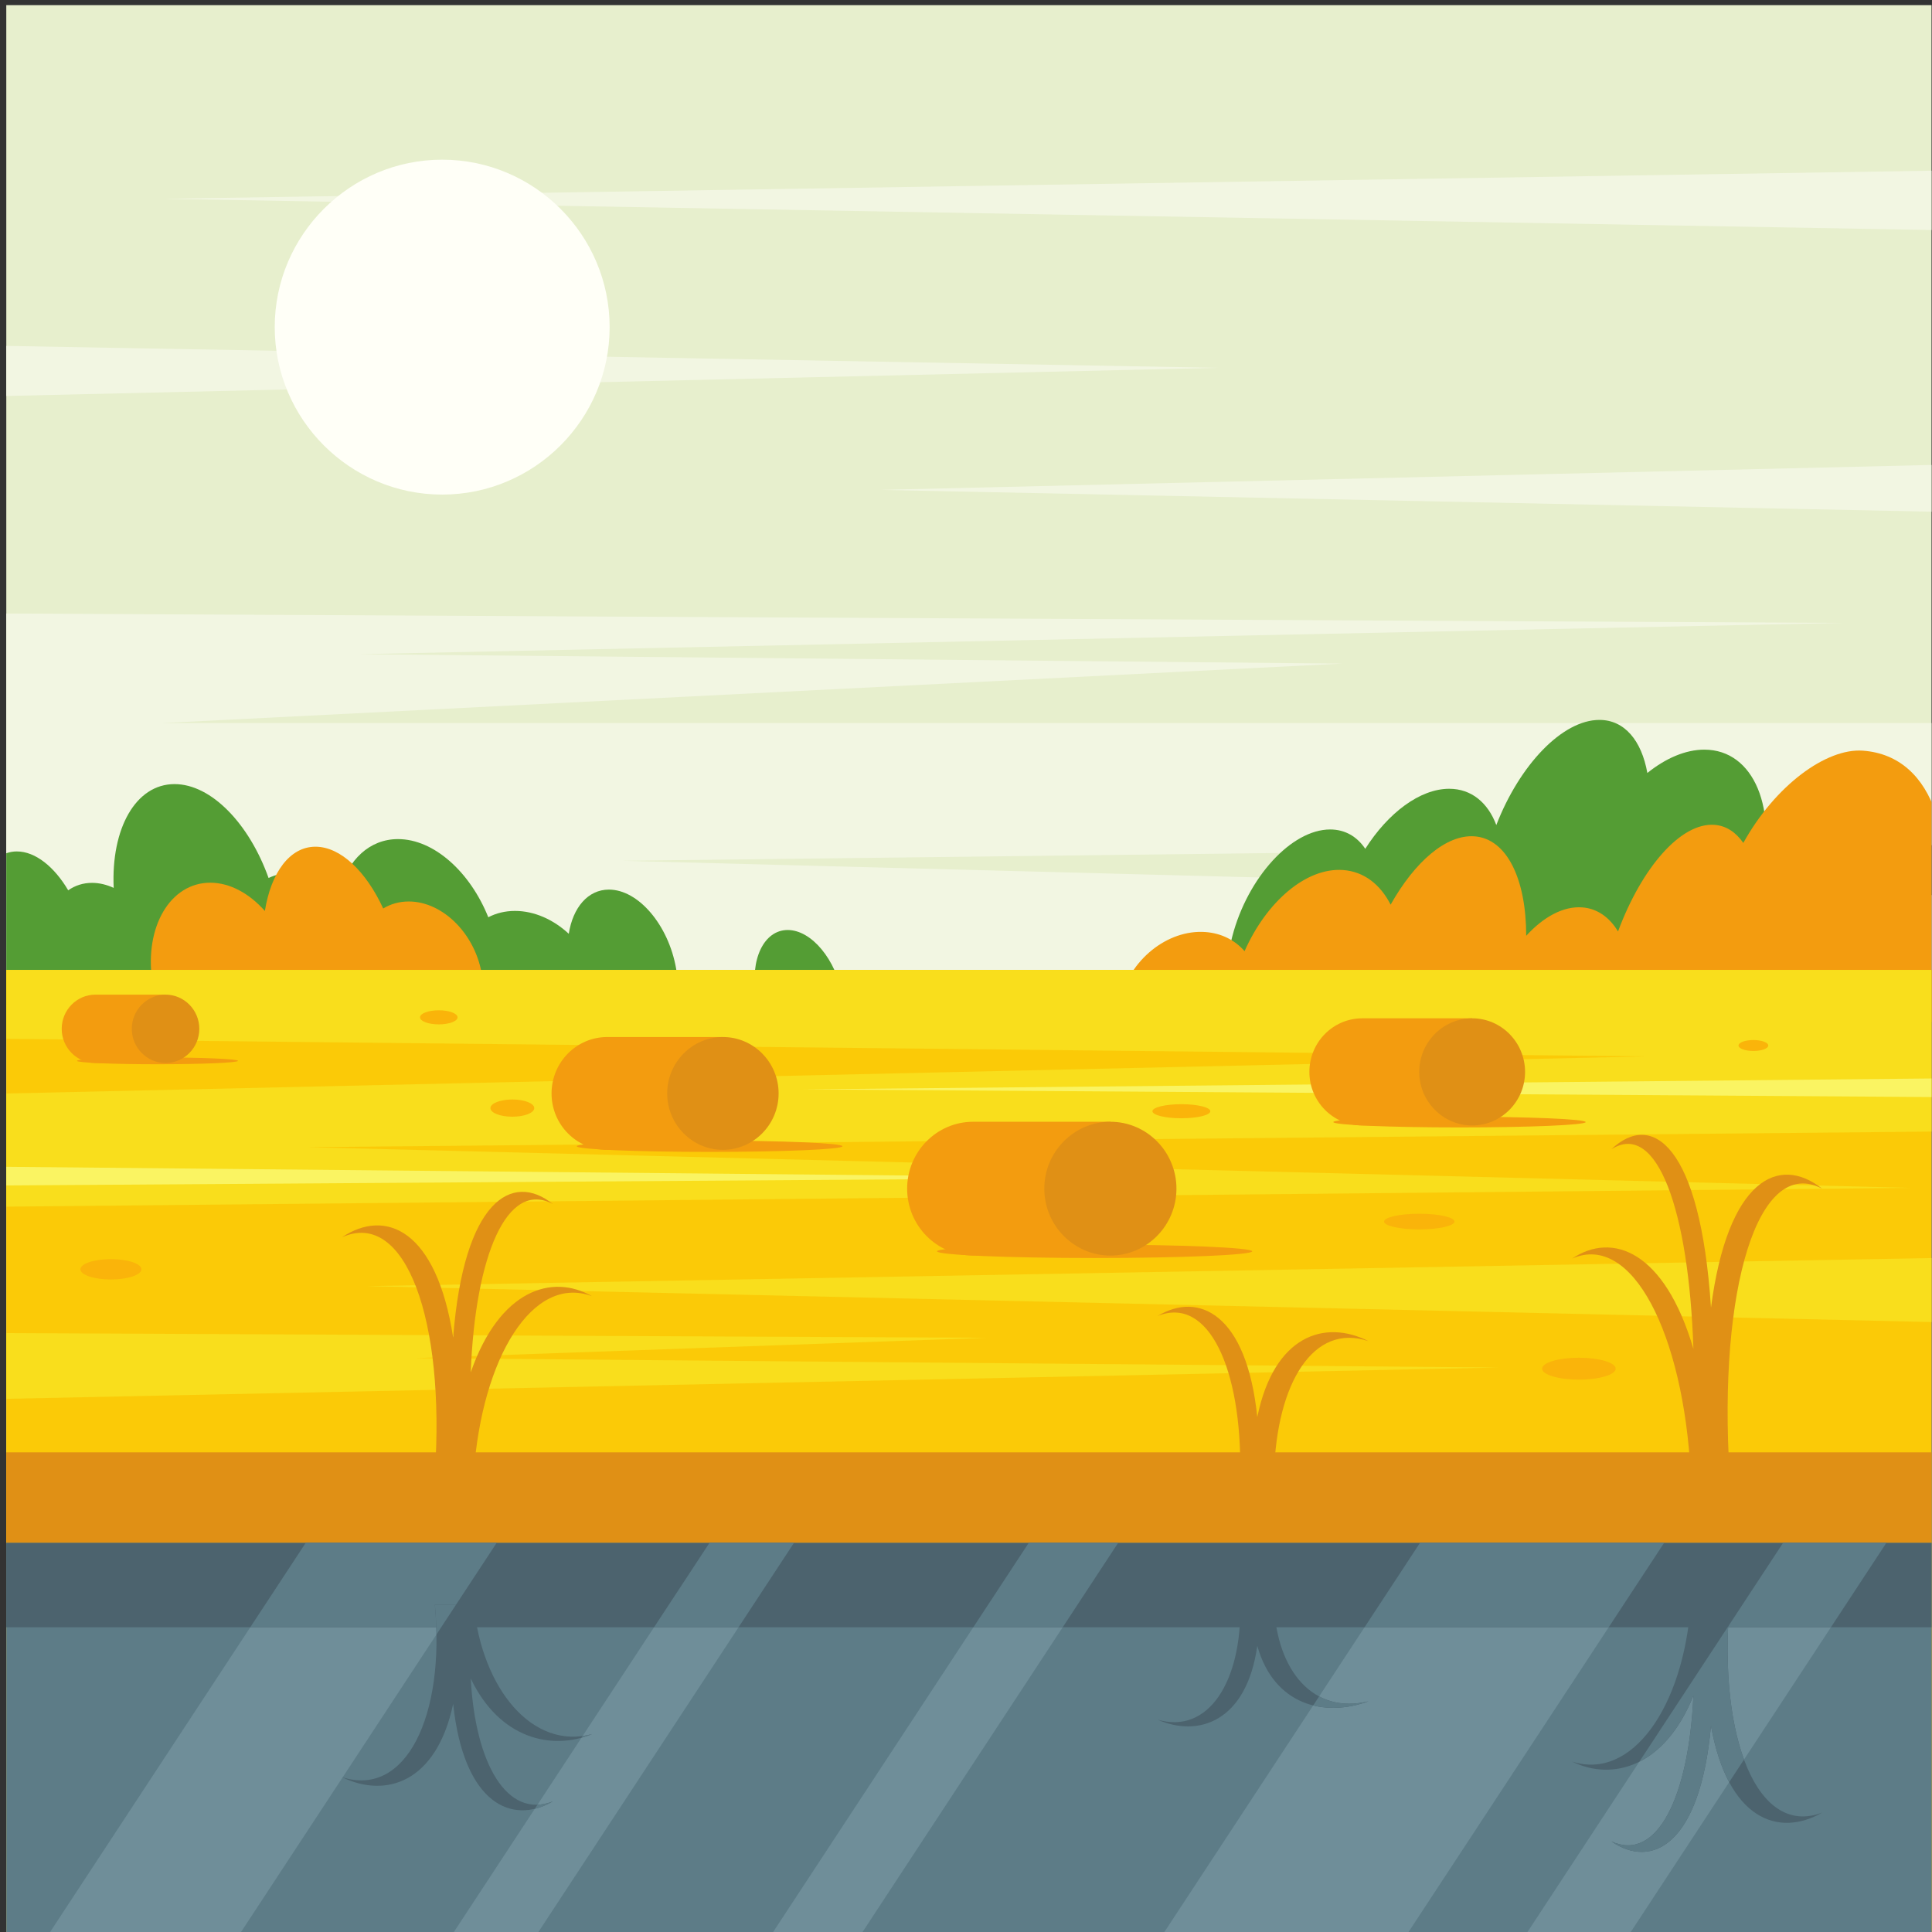 <?xml version="1.0" encoding="UTF-8" standalone="no"?>
<svg
   xmlns:dc="http://purl.org/dc/elements/1.1/"
   xmlns:cc="http://creativecommons.org/ns#"
   xmlns:rdf="http://www.w3.org/1999/02/22-rdf-syntax-ns#"
   xmlns:svg="http://www.w3.org/2000/svg"
   xmlns="http://www.w3.org/2000/svg"
   xmlns:sodipodi="http://sodipodi.sourceforge.net/DTD/sodipodi-0.dtd"
   xmlns:inkscape="http://www.inkscape.org/namespaces/inkscape"
   inkscape:version="1.0 (4035a4fb49, 2020-05-01)"
   inkscape:export-ydpi="54.723389"
   inkscape:export-xdpi="54.723389"
   inkscape:export-filename="C:\Users\steve\Pictures\SEGS\images\inscape\bitmap.png"
   sodipodi:docname="autumn-countryside-publicdomainvectors.org.svg"
   viewBox="0 0 880 880"
   height="880"
   width="880"
   xml:space="preserve"
   id="svg2"
   version="1.1"><rect x="0" y="0" width="880" height="880" fill="#333333" stroke="none"/><defs
     id="defs6"><clipPath
       id="clipPath18"
       clipPathUnits="userSpaceOnUse"><path
         id="path16"
         d="M 0,660 H 660 V 0 H 0 Z" /></clipPath></defs><sodipodi:namedview
     inkscape:current-layer="g14"
     inkscape:window-maximized="1"
     inkscape:window-y="-8"
     inkscape:window-x="-8"
     inkscape:cy="440"
     inkscape:cx="440"
     inkscape:zoom="0.83522727"
     showgrid="false"
     id="namedview4"
     inkscape:window-height="1017"
     inkscape:window-width="1920"
     inkscape:pageshadow="2"
     inkscape:pageopacity="0"
     guidetolerance="10"
     gridtolerance="10"
     objecttolerance="10"
     borderopacity="1"
     bordercolor="#666666"
     pagecolor="#ffffff" /><g
     transform="matrix(1.333,0,0,-1.333,0,880)"
     inkscape:label="autumn-countryside-publicdomainvectors.org"
     inkscape:groupmode="layer"
     id="g10"><g
       id="g12"><g
         clip-path="url(#clipPath18)"
         id="g14"><path
           id="path20"
           style="fill:#e7efcd;fill-opacity:1;fill-rule:evenodd;stroke:none"
           d="m 2.146,-0.929 h 659.342 v 659.34 H 2.146 Z" /><path
           id="path22"
           style="fill:#f2f6e2;fill-opacity:1;fill-rule:evenodd;stroke:none"
           d="M 661.487,601.862 55.908,592.236 661.487,581.541 Z M 2.146,541.97 416.335,534.482 2.146,524.857 Z m 298.682,-49.199 360.659,8.556 V 485.285 Z M 2.146,450.525 629.703,447.317 122.751,436.622 458.58,433.413 55.372,413.092 H 661.487 V 371.381 L 212.59,366.033 661.487,354.269 V 328.74 H 2.146 Z" /><path
           id="path24"
           style="fill:#549d34;fill-opacity:1;fill-rule:evenodd;stroke:none"
           d="m 454.519,376.736 c 5.103,0 9.196,-2.444 11.994,-6.608 7.772,12.24 18.662,20.512 28.683,20.512 7.601,0 13.218,-4.758 16.094,-12.394 7.957,20.542 22.56,35.923 35.232,35.923 8.619,0 14.419,-7.116 16.377,-18.131 6.26,5.026 13.02,7.972 19.476,7.972 16.982,0 25.438,-20.351 18.889,-45.455 -6.549,-25.103 -25.625,-45.454 -42.609,-45.454 -9.717,0 -16.642,6.668 -19.562,17.075 -5.391,-4.708 -11.081,-7.45 -16.429,-7.45 -7.861,0 -13.378,5.923 -15.773,15.326 -7.684,-16.039 -20.762,-27.626 -32.623,-27.626 -6.551,0 -11.629,3.536 -14.747,9.402 -6.837,-9.745 -15.796,-16.154 -24.066,-16.154 -13.207,0 -19.643,16.354 -14.38,36.531 5.264,20.175 20.237,36.531 33.444,36.531" /><path
           id="path26"
           style="fill:#f39c0f;fill-opacity:1;fill-rule:evenodd;stroke:none"
           d="m 661.487,382.229 v -68.308 c -10.971,-23.207 -41.789,-40.767 -54.247,-39.87 -12.459,0.896 -16.262,6.848 -20.692,16.608 -7.546,-12.526 -16.746,-20.304 -24.988,-19.708 -6.722,0.484 -11.583,6.445 -14.09,15.781 -6.93,-11.349 -16.414,-18.574 -25.233,-17.938 -7.967,0.573 -13.609,7.433 -15.847,17.58 -8.037,-13.213 -18.077,-21.455 -27.158,-20.802 -8.868,0.641 -14.845,9.616 -16.896,23.002 -6.818,-7.203 -14.889,-11.374 -22.628,-10.817 -9.962,0.718 -16.972,9.094 -19.369,21.163 -5.52,-5.083 -12.687,-8.041 -19.825,-7.527 -12.957,0.932 -20.915,12.949 -17.778,26.837 3.139,13.889 16.188,24.392 29.145,23.46 5.53,-0.399 10.15,-2.817 13.385,-6.539 7.519,16.941 21.038,28.635 33.679,27.725 7.121,-0.513 12.734,-4.94 16.233,-11.83 8.261,14.689 18.993,24.038 28.645,23.344 11.118,-0.801 17.698,-14.706 17.68,-33.984 5.893,6.452 12.678,10.172 19.111,9.709 5.163,-0.372 9.348,-3.385 12.266,-8.22 8.138,21.858 21.469,37.247 32.942,36.42 3.976,-0.285 7.299,-2.489 9.871,-6.172 10.955,19.737 28.392,32.416 40.837,31.52 12.447,-0.895 20.824,-8.914 24.957,-21.434" /><path
           id="path28"
           style="fill:#549d34;fill-opacity:1;fill-rule:evenodd;stroke:none"
           d="m 269.154,342.383 c 8.154,0 16.545,-10.131 18.742,-22.627 2.193,-12.495 -2.636,-22.624 -10.79,-22.624 -8.155,0 -16.544,10.129 -18.741,22.624 -2.195,12.496 2.636,22.627 10.789,22.627" /><path
           id="path30"
           style="fill:#549d34;fill-opacity:1;fill-rule:evenodd;stroke:none"
           d="m 5.774,369.227 c 6.311,0 12.805,-5.263 17.53,-13.281 2.327,1.633 5.072,2.544 8.133,2.544 2.497,0 4.997,-0.607 7.41,-1.718 -0.934,20.255 7.494,35.465 20.791,35.465 12.548,0 25.516,-13.541 32.133,-32.084 2.415,1.155 5.134,1.787 8.088,1.787 5.668,0 11.287,-2.323 16.092,-6.213 2.992,10.65 10.304,17.718 20.045,17.718 12.276,0 24.64,-11.227 30.854,-26.706 2.669,1.391 5.746,2.163 9.122,2.163 6.647,0 13.186,-2.988 18.377,-7.814 1.395,8.943 6.528,15.1 13.714,15.1 10.063,0 20.344,-12.074 22.962,-26.968 2.615,-14.894 -3.422,-26.969 -13.487,-26.969 -4.813,0 -9.676,2.765 -13.726,7.275 -2.683,-8.081 -9.554,-13.547 -18.542,-13.547 -7.431,0 -14.727,3.733 -20.152,9.592 -3.776,-5.278 -9.202,-8.439 -15.716,-8.439 -8.863,0 -17.772,5.852 -24.379,14.931 -3.474,-4.745 -8.726,-7.646 -15.058,-7.646 -6.789,0 -13.508,3.333 -18.84,8.701 -3.654,-6.393 -9.107,-10.235 -15.79,-10.235 -6.671,0 -13.461,3.83 -19.354,10.201 -2.567,-6.894 -7.799,-11.352 -14.574,-11.352 -6.216,0 -12.451,3.755 -17.291,9.698 -2.109,-2.033 -4.688,-3.178 -7.631,-3.178 -4.986,0 -10.087,3.286 -14.339,8.621 v 51.725 c 1.135,0.412 2.347,0.629 3.628,0.629" /><path
           id="path32"
           style="fill:#f39c0f;fill-opacity:1;fill-rule:evenodd;stroke:none"
           d="m 71.841,358.545 c 6.742,0 13.374,-3.687 18.666,-9.655 2.093,13.084 8.486,21.956 17.284,21.956 8.607,0 17.329,-8.49 23.148,-21.11 2.535,1.534 5.483,2.393 8.722,2.393 11.847,0 23.083,-11.466 25.095,-25.61 2.013,-14.145 -5.961,-25.61 -17.809,-25.61 -3.724,0 -7.388,1.132 -10.724,3.126 -2.698,-10.705 -8.609,-17.682 -16.411,-17.682 -7.728,0 -15.547,6.844 -21.276,17.376 C 95.069,296.38 88.945,291.7 81.351,291.7 c -13.586,0 -26.729,14.964 -29.355,33.423 -2.625,18.459 6.259,33.422 19.845,33.422" /><path
           id="path34"
           style="fill:#fbca07;fill-opacity:1;fill-rule:evenodd;stroke:none"
           d="M 2.146,-0.929 H 661.488 V 328.74 H 2.146 Z" /><path
           id="path36"
           style="fill:#f9de1c;fill-opacity:1;fill-rule:evenodd;stroke:none"
           d="M 661.487,230.314 125.335,220.69 661.487,208.39 Z M 2.146,204.647 337.1,203.042 141.912,196.092 511.965,192.882 2.146,182.187 Z m 0,124.093 H 661.487 V 273.521 L 105.104,268.173 652.698,254.268 2.146,247.851 v 38.662 l 559.643,12.675 -559.643,6.007 z" /><path
           id="path38"
           style="fill:#fffff7;fill-opacity:1;fill-rule:evenodd;stroke:none"
           d="m 151.094,491.167 c 31.515,0 57.219,25.704 57.219,57.219 0,31.515 -25.704,57.219 -57.219,57.219 -31.515,0 -57.219,-25.704 -57.219,-57.219 0,-31.515 25.704,-57.219 57.219,-57.219" /><path
           id="path40"
           style="fill:#5d7c87;fill-opacity:1;fill-rule:evenodd;stroke:none"
           d="M 2.146,-0.929 H 661.488 V 132.987 H 2.146 Z" /><path
           id="path42"
           style="fill:#e09015;fill-opacity:1;fill-rule:evenodd;stroke:none"
           d="m 2.146,132.985 h 659.341 v 30.92 H 2.146 Z" /><path
           id="path44"
           style="fill:#6f8e99;fill-opacity:1;fill-rule:evenodd;stroke:none"
           d="M 242.444,132.987 154.482,-0.929 h 28.878 l 87.96,133.916 z m 109.09,0 H 382.08 L 294.12,-0.929 h -30.546 z m 133.69,0 -87.96,-133.916 h 83.422 l 87.961,133.916 z m 124.065,0 h 35.294 L 556.622,-0.929 h -35.295 z m -504.813,0 h 65.24 L 81.755,-0.929 h -65.24 z" /><path
           id="path46"
           style="fill:#4c636e;fill-opacity:1;fill-rule:evenodd;stroke:none"
           d="m 2.146,104.11 h 659.341 v 28.877 H 2.146 Z" /><path
           id="path48"
           style="fill:#5d7c87;fill-opacity:1;fill-rule:evenodd;stroke:none"
           d="m 590.321,104.11 h 35.294 l 18.968,28.877 h -35.294 z m -124.064,0 h 83.424 l 18.966,28.877 h -83.423 z m -133.691,0 h 30.547 l 18.967,28.877 h -30.546 z m -109.089,0 h 28.876 l 18.967,28.877 h -28.876 z m -119.001,28.877 h 65.24 L 150.749,104.11 H 85.508 Z" /><path
           id="path50"
           style="fill:#e09015;fill-opacity:1;fill-rule:evenodd;stroke:none"
           d="m 160.852,191.228 c 1.556,39.884 12.397,65.876 28.055,57.521 -13.924,11.109 -30.399,1.327 -34.064,-45.636 -5.727,36.951 -23.066,44.243 -38.017,34.269 21.859,9.769 35.342,-28.588 31.758,-80.724 h 13.291 c 2.818,39.539 20.136,68.113 40.408,60.601 -13.7,7.774 -31.584,2.244 -41.431,-26.031 m 417.782,8.032 c -1.556,47.278 -12.398,78.09 -28.054,68.183 13.923,13.169 30.399,1.574 34.064,-54.095 5.726,43.802 23.066,52.447 38.015,40.624 -22.048,11.68 -35.573,-34.69 -31.658,-97.314 h -13.295 c -2.512,47.709 -19.997,82.465 -40.504,73.458 13.702,9.216 31.585,2.66 41.432,-30.856 M 435.35,156.658 c 0.885,30.998 13.49,51.586 32.285,45.223 -14.951,7.556 -32.291,2.033 -38.018,-25.949 -3.666,35.565 -20.14,42.972 -34.063,34.557 17.369,7.023 28.813,-17.971 28.228,-53.831 z" /><path
           id="path52"
           style="fill:#4c636e;fill-opacity:1;fill-rule:evenodd;stroke:none"
           d="m 160.852,86.621 c 1.556,-29.12 12.397,-48.1 28.055,-41.998 -13.924,-8.111 -30.399,-0.97 -34.064,33.32 -5.727,-26.978 -23.066,-32.303 -38.017,-25.02 21.859,-7.133 35.342,20.874 31.758,58.938 h 13.291 c 2.818,-28.87 20.136,-49.731 40.408,-44.246 -13.7,-5.677 -31.584,-1.637 -41.431,19.006 M 578.634,80.758 C 577.078,46.237 566.236,23.741 550.58,30.974 c 13.923,-9.616 30.399,-1.149 34.064,39.496 5.726,-31.98 23.066,-38.293 38.015,-29.658 -22.048,-8.531 -35.573,25.326 -31.658,71.049 h -13.295 c -2.512,-34.834 -19.997,-60.209 -40.504,-53.633 13.702,-6.731 31.585,-1.944 41.432,22.53 M 435.35,111.861 c 0.885,-22.632 13.49,-37.664 32.285,-33.02 -14.951,-5.515 -32.291,-1.483 -38.018,18.947 -3.666,-25.966 -20.14,-31.374 -34.063,-25.23 17.369,-5.127 28.813,13.121 28.228,39.303 z" /><path
           id="path54"
           style="fill:#5d7c87;fill-opacity:1;fill-rule:evenodd;stroke:none"
           d="m 199.078,66.966 c 1.059,0.144 2.128,0.356 3.205,0.649 -1.168,-0.484 -2.367,-0.896 -3.589,-1.234 z M 183.661,43.493 c 1.68,0.056 3.429,0.424 5.246,1.13 -2.017,-1.175 -4.086,-2.026 -6.163,-2.525 z M 578.634,80.758 C 577.078,46.237 566.236,23.741 550.58,30.974 c 13.923,-9.616 30.399,-1.149 34.064,39.496 1.425,-7.958 3.57,-14.326 6.217,-19.27 l 5.071,7.718 c -4.235,11.505 -6.244,27.361 -5.419,45.484 L 560.146,58.168 c 7.118,3.561 13.738,10.784 18.488,22.59 M 450.748,80.497 c 4.758,-2.529 10.46,-3.243 16.887,-1.656 -6.227,-2.296 -12.867,-2.935 -18.911,-1.425 z m -333.671,-27.65 -0.021,-0.034 -0.23,0.11 c 0.085,-0.027 0.168,-0.05 0.251,-0.076 m 38.763,59.014 -6.695,-10.193 c -0.048,3.301 -0.232,6.703 -0.561,10.193 z" /><path
           id="path56"
           style="fill:#fab40a;fill-opacity:1;fill-rule:evenodd;stroke:none"
           d="m 175.067,284.468 c 4.135,0 7.487,-1.318 7.487,-2.941 0,-1.626 -3.352,-2.941 -7.487,-2.941 -4.134,0 -7.486,1.315 -7.486,2.941 0,1.623 3.352,2.941 7.486,2.941 M 37.9,229.921 c 5.759,0 10.428,-1.556 10.428,-3.476 0,-1.92 -4.669,-3.476 -10.428,-3.476 -5.759,0 -10.427,1.556 -10.427,3.476 0,1.92 4.668,3.476 10.427,3.476 m 561.232,74.866 c 2.806,0 5.081,-0.837 5.081,-1.871 0,-1.032 -2.275,-1.871 -5.081,-1.871 -2.807,0 -5.08,0.839 -5.08,1.871 0,1.034 2.273,1.871 5.08,1.871 M 403.677,282.864 c 5.464,0 9.893,-1.079 9.893,-2.407 0,-1.328 -4.429,-2.405 -9.893,-2.405 -5.463,0 -9.894,1.077 -9.894,2.405 0,1.328 4.431,2.407 9.894,2.407 m 81.284,-37.432 c 6.644,0 12.032,-1.199 12.032,-2.674 0,-1.479 -5.388,-2.676 -12.032,-2.676 -6.645,0 -12.032,1.197 -12.032,2.676 0,1.475 5.387,2.674 12.032,2.674 m 54.545,-49.2 c 6.94,0 12.566,-1.676 12.566,-3.744 0,-2.066 -5.626,-3.743 -12.566,-3.743 -6.941,0 -12.567,1.677 -12.567,3.743 0,2.068 5.626,3.744 12.567,3.744 M 149.934,314.949 c 3.543,0 6.416,-1.077 6.416,-2.406 0,-1.329 -2.873,-2.406 -6.416,-2.406 -3.544,0 -6.417,1.077 -6.417,2.406 0,1.329 2.873,2.406 6.417,2.406" /><path
           id="path58"
           style="fill:#faf462;fill-opacity:1;fill-rule:evenodd;stroke:none"
           d="M 2.146,261.469 389.507,257.729 2.146,255.096 Z" /><path
           id="path60"
           style="fill:#faf462;fill-opacity:1;fill-rule:evenodd;stroke:none"
           d="m 661.487,291.664 -387.361,-3.739 387.361,-2.634 z" /><path
           id="path62"
           style="fill:#f39c0f;fill-opacity:1;fill-rule:evenodd;stroke:none"
           d="m 498.715,274.923 c 23.749,0 43.121,0.822 43.121,1.83 0,1.008 -19.372,1.829 -43.121,1.829 -23.751,0 -43.122,-0.821 -43.122,-1.829 0,-1.008 19.371,-1.83 43.122,-1.83" /><path
           id="path64"
           style="fill:#f39c0f;fill-opacity:1;fill-rule:evenodd;stroke:none"
           d="m 465.499,275.592 c -9.986,0 -18.081,8.197 -18.081,18.309 0,10.11 8.095,18.307 18.081,18.307 h 37.534 v -36.616 z" /><path
           id="path66"
           style="fill:#e09015;fill-opacity:1;fill-rule:evenodd;stroke:none"
           d="m 503.033,275.592 c 9.959,0 18.081,8.223 18.081,18.309 0,10.082 -8.122,18.307 -18.081,18.307 -9.959,0 -18.081,-8.225 -18.081,-18.307 0,-10.086 8.122,-18.309 18.081,-18.309" /><path
           id="path68"
           style="fill:#f39c0f;fill-opacity:1;fill-rule:evenodd;stroke:none"
           d="m 242.47,266.561 c 25.007,0 45.399,0.867 45.399,1.925 0,1.062 -20.392,1.927 -45.399,1.927 -25.006,0 -45.398,-0.865 -45.398,-1.927 0,-1.058 20.392,-1.925 45.398,-1.925" /><path
           id="path70"
           style="fill:#f39c0f;fill-opacity:1;fill-rule:evenodd;stroke:none"
           d="m 207.5,267.264 c -10.513,0 -19.036,8.631 -19.036,19.277 0,10.643 8.523,19.273 19.036,19.273 h 39.517 v -38.55 z" /><path
           id="path72"
           style="fill:#e09015;fill-opacity:1;fill-rule:evenodd;stroke:none"
           d="m 247.017,267.266 c 10.485,0 19.035,8.658 19.035,19.275 0,10.615 -8.55,19.275 -19.035,19.275 -10.484,0 -19.035,-8.66 -19.035,-19.275 0,-10.617 8.551,-19.275 19.035,-19.275" /><path
           id="path74"
           style="fill:#f39c0f;fill-opacity:1;fill-rule:evenodd;stroke:none"
           d="m 374.024,230.306 c 29.656,0 53.843,1.025 53.843,2.284 0,1.259 -24.187,2.284 -53.843,2.284 -29.655,0 -53.845,-1.025 -53.845,-2.284 0,-1.259 24.19,-2.284 53.845,-2.284" /><path
           id="path76"
           style="fill:#f39c0f;fill-opacity:1;fill-rule:evenodd;stroke:none"
           d="m 332.549,231.14 c -12.467,0 -22.577,10.235 -22.577,22.861 0,12.626 10.11,22.861 22.577,22.861 h 46.868 V 231.14 Z" /><path
           id="path78"
           style="fill:#e09015;fill-opacity:1;fill-rule:evenodd;stroke:none"
           d="m 379.417,231.14 c 12.435,0 22.576,10.27 22.576,22.861 0,12.591 -10.141,22.861 -22.576,22.861 -12.436,0 -22.577,-10.27 -22.577,-22.861 0,-12.591 10.141,-22.861 22.577,-22.861" /><path
           id="path80"
           style="fill:#f39c0f;fill-opacity:1;fill-rule:evenodd;stroke:none"
           d="m 53.813,296.509 c 15.154,0 27.512,0.523 27.512,1.166 0,0.644 -12.358,1.168 -27.512,1.168 -15.152,0 -27.512,-0.524 -27.512,-1.168 0,-0.643 12.36,-1.166 27.512,-1.166" /><path
           id="path82"
           style="fill:#f39c0f;fill-opacity:1;fill-rule:evenodd;stroke:none"
           d="m 32.621,296.934 c -6.371,0 -11.536,5.23 -11.536,11.681 0,6.451 5.165,11.682 11.536,11.682 h 23.948 v -23.363 z" /><path
           id="path84"
           style="fill:#e09015;fill-opacity:1;fill-rule:evenodd;stroke:none"
           d="m 56.569,296.934 c 6.354,0 11.536,5.248 11.536,11.681 0,6.434 -5.182,11.683 -11.536,11.683 -6.354,0 -11.536,-5.249 -11.536,-11.683 0,-6.433 5.182,-11.681 11.536,-11.681" /></g></g></g></svg>
